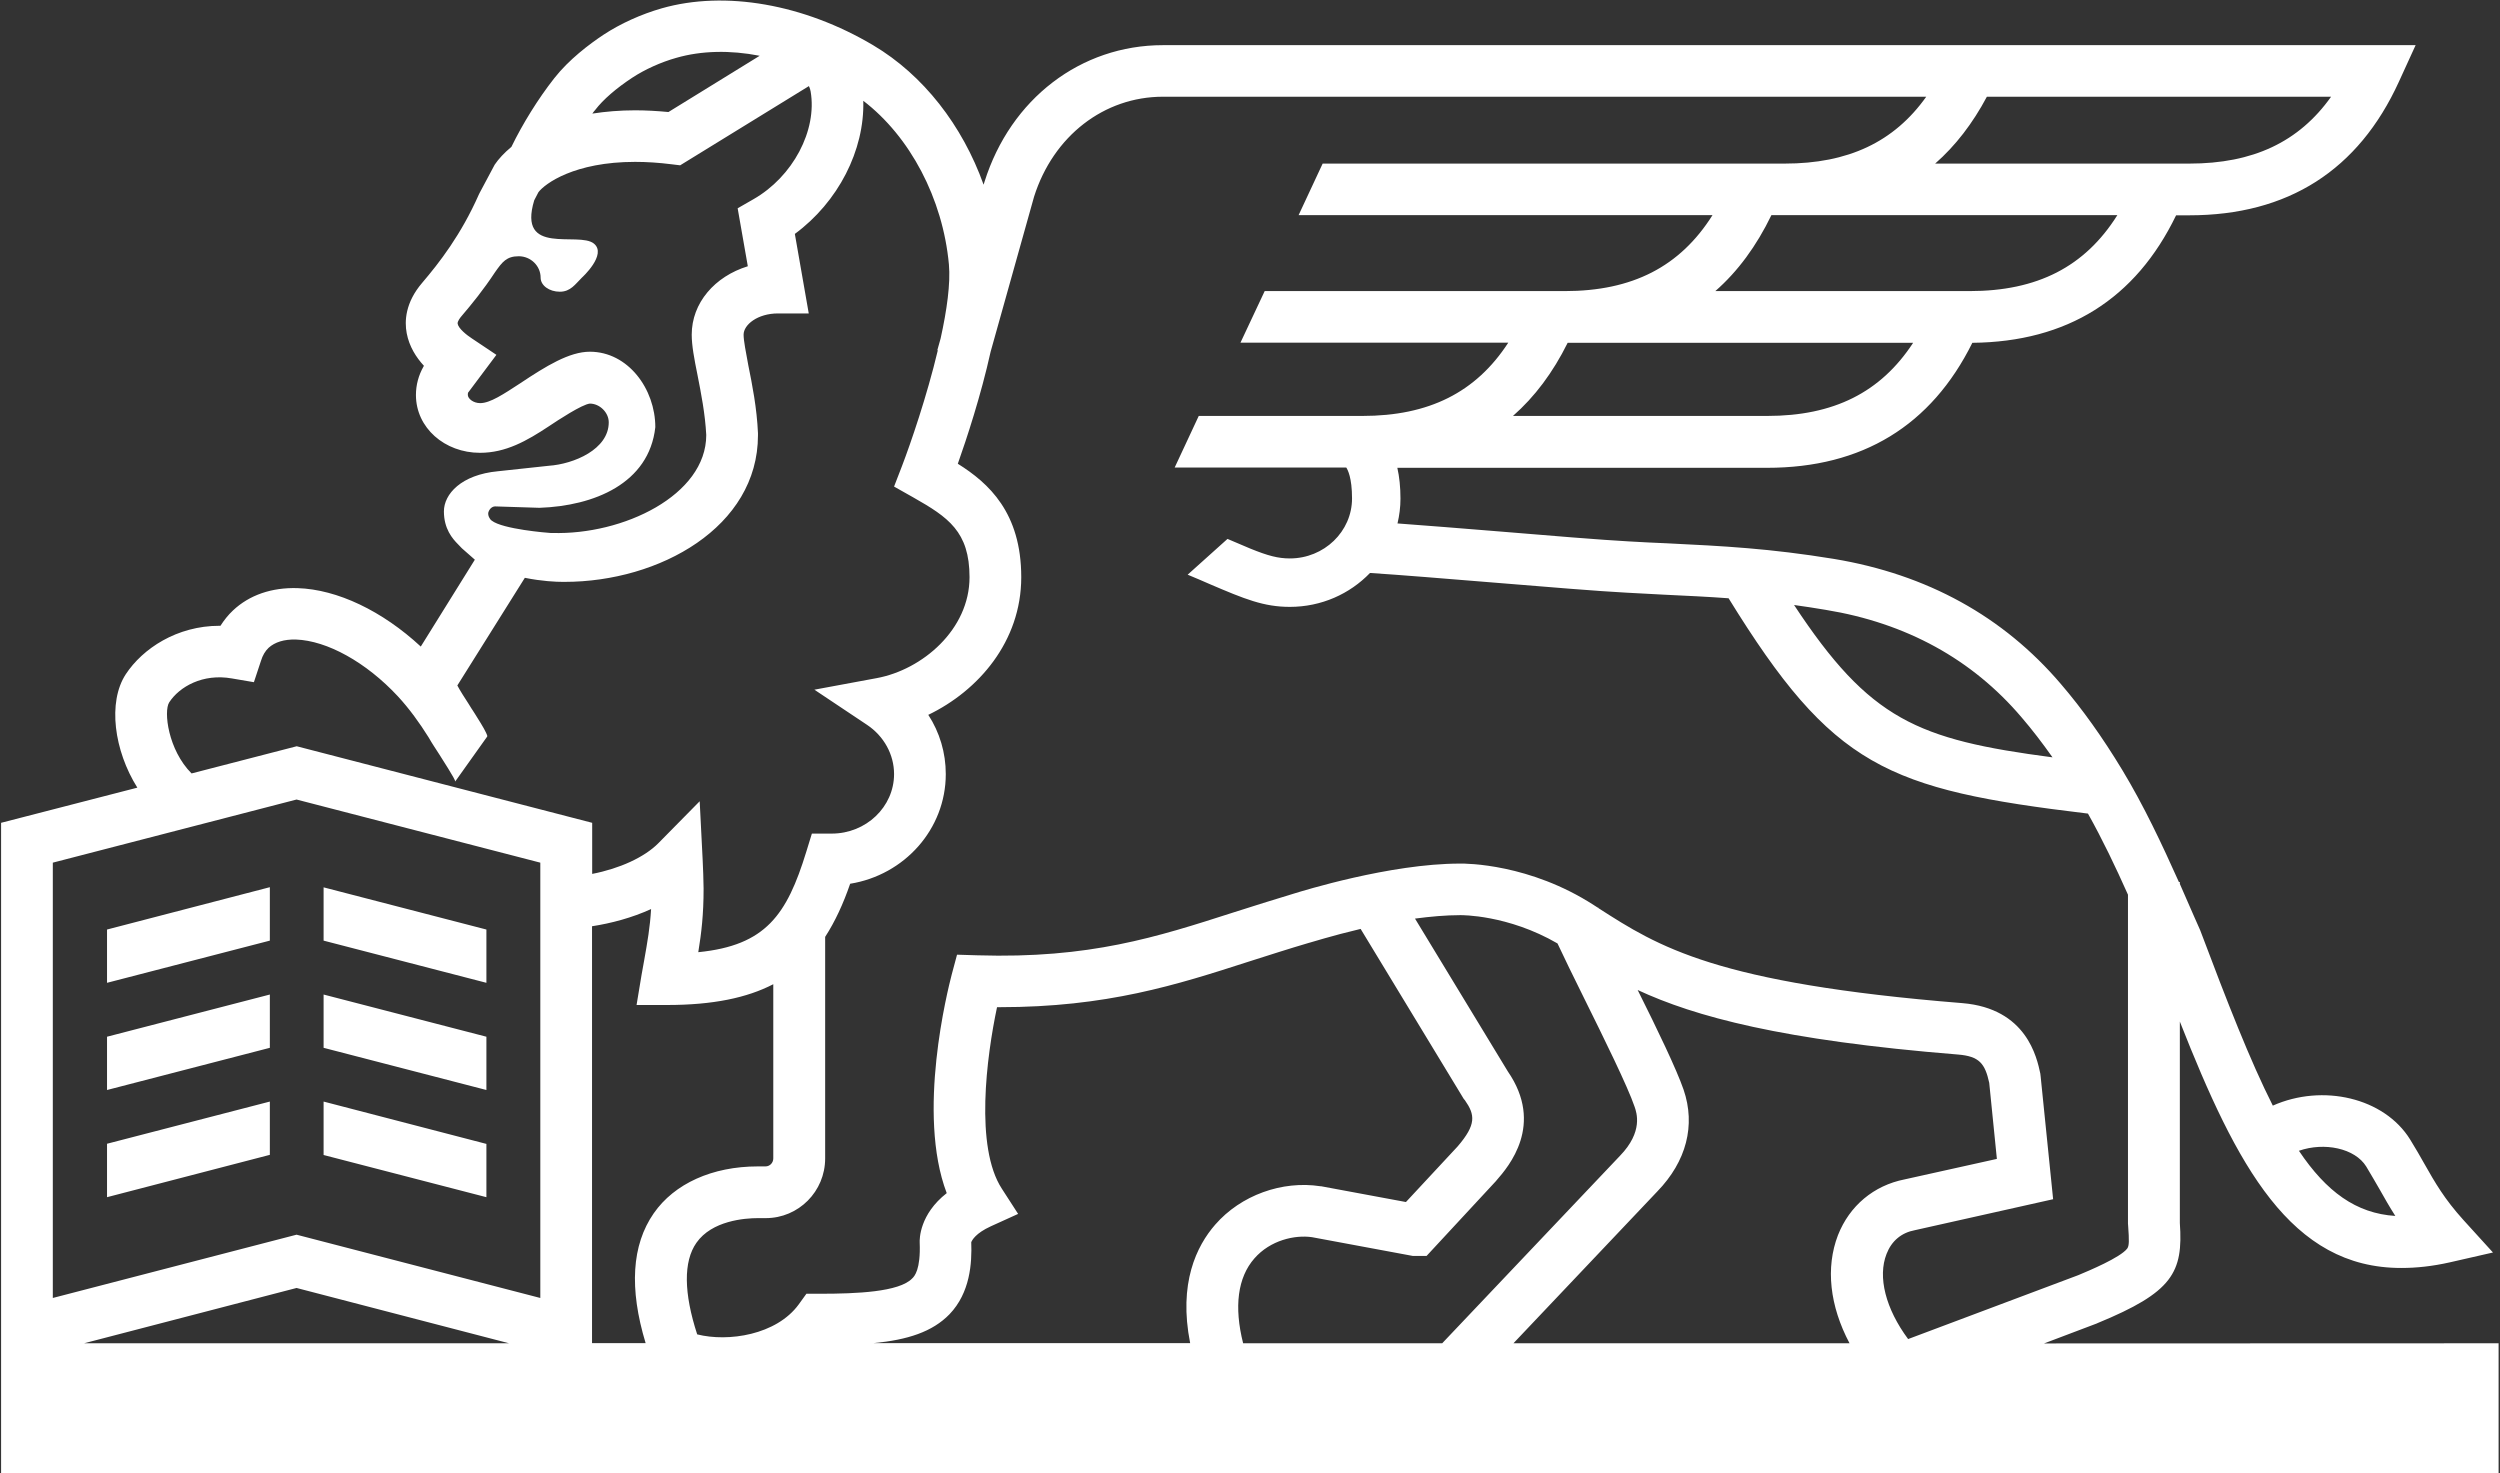 <svg version="1.2" xmlns="http://www.w3.org/2000/svg" viewBox="0 0 1600 943" width="1600" height="943">
	<rect x="0" y="0" width="1600" height="943" fill="#333333" stroke="none"/>
	<title>BG_logo-svg</title>
	<style>
		.s0 { fill: #ffffff } 
	</style>
	<g id="Layer">
		<path id="Layer" fill-rule="evenodd" class="s0" d="m1599.1 859.7v83h-1598.4v-416.1l87.2-22.5c-14.9-23.7-19.1-54.7-7.4-72.6 10.8-16.4 32.7-31 60-31h0.6c2.3-3.6 4.9-6.9 8-9.8 10.5-9.9 24.8-14.8 41.3-14.3 25.5 0.8 54.3 14.6 78.9 37.4l34.6-55.6-8.3-7.3-2.4-2.5c-3.7-3.7-9.1-10-9.1-21.1 0-11.1 11.1-23.5 34.6-25.7l32.5-3.5c16-1.1 38.4-10.5 38.4-27.8 0-6.3-5.8-12-12.1-12-5 0.5-20.4 10.6-26.2 14.5-14.2 9.4-27.6 17-44.1 17-22.6 0-41-16-41-37 0-6.5 1.7-12.7 4.9-18.3l0.2-0.4c-4.9-5.3-9.4-12.3-11-20.8-1.5-7.8-0.9-19.7 9.9-32.3 10.9-12.8 24.8-30.6 36.3-56.6l0.5-1 9.6-18c2.5-3.7 6.1-7.6 10.7-11.4 7.2-14.8 17.1-30.8 27.4-43.9 9.4-12 22.4-21.8 31.6-27.9 10.8-7.1 24-13.1 37.3-16.9 40.4-11.5 90.9-2.7 135.3 23.7 32 19 57 51.2 70.6 89.2l0.6-1.9c16.7-53.1 61.6-87.4 114.2-87.4h801.7l-10.7 23.4c-25.9 56.7-71 85.5-134.2 85.5h-8.4c-25.9 53.6-69.7 81-130.4 81.6-26.3 53-70.4 80-131.4 80h-236.6c1.3 5.8 2 12.3 2 19.7 0 5.5-0.7 10.8-1.9 15.9 18.1 1.3 41.2 3.2 63.6 5 33.4 2.8 67.8 5.6 84.5 6.5 8.5 0.5 16.5 0.9 24.1 1.2 36.9 1.8 66 3.3 107.1 10 59.6 9.9 108.4 36.8 145.3 80.1 13.8 16.1 26.6 34.1 39.2 54.9 13.9 23 25.4 47.5 36.3 71.8h0.6v1.2c3 7 6.1 14 9.1 20.8l3.9 8.8c17.4 46.2 32 83.6 46.5 112.3 31.9-14.2 71.3-5.1 87.9 21.7 3.5 5.7 6.4 10.7 9.2 15.7 6.8 12 12.7 22.3 24.8 35.7l19 20.9-27.6 6.3c-11.1 2.5-21.3 3.6-31 3.6-70.8 0.1-105.3-65-141.8-157.7v128.9c2.2 31.8-4.6 44.3-52.7 64.1l-0.4 0.2-33.8 12.8zm-422.8-69.2c7.4-18.8 22.9-31.8 42.7-35.7l59-13.1-4.9-48.7c-2.7-12.3-6.3-17-20-18.1-112.9-9.1-168.4-24.3-205-41.3 12.8 25.6 24.9 50.8 29.4 63.8 7.8 22.8 1.8 45.9-16.8 65.1l-92.1 97.2h215.1c-12.7-24-15.4-48.4-7.4-69.2zm-380.7 69.2h127.4l113.8-120c14.9-15.4 10.7-27.5 9.3-31.5-4.3-12.7-19.8-44.2-32.3-69.4-6.7-13.5-12.7-25.8-17-35-31.9-18.5-61.7-18.1-62-18.1h-0.4c-9.1 0-19 0.9-28.8 2.2l59.4 97.8c23.5 34.1 0.5 60.9-7.2 69.7l-0.4 0.5-44.4 47.9h-8.8l-1.6-0.3-62.9-11.7c-11-1.6-26.7 1.9-36.9 13.6-10.7 12.2-13.1 30.9-7.2 54.3zm49.5-100.5h0.4l54.3 10.1 33.1-35.6c12-14 11.2-20.2 4.6-29.6l-0.7-0.8-66-108.8c-18.6 4.4-32.3 8.8-32.6 8.8l-0.4 0.1c-13.3 3.9-25.9 8-38.2 11.9-46.8 15.1-91.2 29.3-159.9 29.3h-1.6c-6.7 31.6-14.3 89.6 3.1 116.2l10.4 16.1-17.4 7.9c-9.9 4.5-12.1 9-12.6 10.2 0.5 13.5-0.7 32.3-13.9 46.1-11 11.3-26.8 16.4-48.6 18.5h202.6c-7.6-38.3 4.1-62.2 16.1-75.9 16.3-18.7 42.7-28.3 67.3-24.5zm-360.1-12.7h4.9c2.8 0 5-2.3 5-5.1v-111.5c-16.8 8.7-38.6 13.3-68 13.3h-19.5l3.2-19.3c0.6-3.1 1.1-6.1 1.6-8.9 2.2-12.4 3.8-21.5 4.5-33.2-12.3 5.6-25.5 9.1-37.8 11v266.8h34.3c-10.6-35-8.9-62.8 5.2-83.1 13.2-19 37.5-30 66.6-30zm-139.2-194.4l-156-40.4-156 40.4v278.6l156-40.5 156 40.5zm-20 307.6l-136-35.4-136 35.4zm-203.2-364.7l67.3-17.4 189.1 49v32.7c17.5-3.4 33.4-10.6 42.4-19.7l26.4-26.8 1.9 37.5c0.2 3.6 0.6 14.5 0.6 18.4 0 16.7-1.4 28.4-3.4 40.7 43.2-4.3 56.7-23.9 69.1-64.2l3.6-11.7h12.7c22 0 39.9-17.1 39.9-38.1 0-12.5-6.5-24.3-17.3-31.5l-33.7-22.5 39.9-7.4c29.2-5.4 59.4-31.1 59.4-64.6 0-29.2-13.7-38.4-35.9-51l-12.4-7 5.1-13.2c5.5-14.4 15.9-44.6 22.9-74l-0.3-0.1 2.1-7.5c4-18.1 6.4-35.2 5.3-47.4-3.9-42.2-24.9-81.8-54.8-104.7 0.9 31.7-16.1 64.8-43.8 85.2l8.9 50.9h-19.7c-13 0-22 7.2-22 13.6 0 3.8 1.5 11.4 3 19.5 2.5 12.3 5.5 27.5 6.2 43.5v1.4c0 58.7-63 93.8-123.8 93.8h-1.1c-4.3 0-13.5-0.4-24.3-2.6l-43.2 68.9c1.5 2.9 4.8 8.1 7.1 11.6 1.2 1.9 2.1 3.3 2.3 3.7q0.1 0 0.1 0.1 0.8 1.3 1.6 2.5c2.1 3.4 5.8 9.1 7.3 12.4 0.6 1.2 0.9 2.1 0.7 2.4-6.8 9.6-13.7 19.2-20.5 28.8 0.6-0.9-9.4-16-10.1-17.3-0.3-0.4-1.6-2.5-3.3-5.1-1.2-1.9-2.5-3.9-3.6-5.9-5.8-9.3-12.4-18.4-19.7-26.3-20.3-21.8-45.3-35.6-65.2-36.3-7.5-0.2-13.4 1.6-17.5 5.3-2.2 2.1-3.8 4.8-4.9 8.4l-4.5 13.6-14.1-2.4c-18.6-3.3-33.6 5.3-40.1 15.3-3.7 5.7-0.7 30.5 14.3 45.5zm192.1-161.8c7 5.5 35.7 7.8 37.6 7.9h1.1c45.3 1.4 98.6-24.1 98.6-62.7-0.7-13.5-3.3-26.7-5.6-38.4-2.1-10.4-3.7-18.8-3.7-25.8 0-20.4 14.8-37.3 35.9-43.8l-6.5-37.1 10.1-5.8c25.2-14.4 40.9-44 36.6-69l-0.1-0.4c0 0-0.2-1.3-1-3l-82.4 50.7-5.8-0.7c-7.9-1-15.7-1.5-23-1.5-38.9 0-57.7 13.9-61.9 19.4l-2.7 5.2c-10.9 36 28.4 19.7 38.2 27.7 8.6 7-7.7 21.8-7.7 21.8-4.2 4.1-7.2 9-14.1 9-6.8 0-12.3-4-12.3-9 0-7.5-6.3-13.7-14-13.7-7.8 0-10.5 3.6-15.1 10.1-7.5 11.4-15.1 20.7-21.5 28.2-0.7 0.8-2.8 3.4-2.5 4.9 0.5 3 5.7 7.2 9.1 9.4l15.7 10.5-18.2 24.3q-0.1 0.7-0.1 1.3c0 2.4 3.5 5.3 7.9 5.3 6.4 0 14.9-5.7 25.8-12.8 16.5-11 31.3-20.1 44.4-20.1 24.5 0 41.9 23.9 41.9 48.3-4 36.1-39.3 50.4-74.1 51.6l-28.4-0.9c-2 0-3.8 1.7-4.4 4-0.3 1.8 0.8 4.1 2.2 5.1zm64.4-260.5c8.4-1.3 17.5-2.1 27.4-2.1 6.8 0 14 0.4 21.3 1.1l58.4-36c-18.9-3.7-37.3-3.3-53.3 1.3-10 2.8-20.3 7.5-28.2 12.7-10.2 6.7-18.7 14-23.8 20.7-0.7 0.7-1.2 1.5-1.8 2.3zm859.4 32h162.7c40.7 0 70.1-13.8 90.7-42.8h-220.3c-9.1 17.1-20.1 31.4-33.1 42.8zm-17.3 752.3l108.9-40.9c6.9-2.9 26.8-11.2 31.3-17 1.3-1.8 1.3-5 0.6-14.7l-0.1-1.3v-210.5c-7.9-17.7-16.3-35.3-25.6-51.9-129.1-15.5-163.3-29.7-230-137.8-13.3-1-26.6-1.6-41.2-2.3-7.7-0.4-15.7-0.8-24.3-1.3-17.2-0.9-50.3-3.6-85.4-6.5-29.4-2.4-59.8-4.9-78.6-6.1-12.9 13.4-31.1 21.7-51.3 21.7-16.7 0-28.9-5-51.1-14.5-4.7-2.1-9.5-4.1-14.3-6.1l25.5-22.9c4.9 2.1 9.8 4.2 14.6 6.2 11.3 4.6 17.8 6.3 25.3 6.3 21.9 0 39.8-17.2 39.8-38.4 0-13.4-2.8-18.4-3.7-19.8h-109.8l15.4-33h104.7c42.5 0 72.7-15 93.4-46.9h-171.4l15.5-33h192c43.3 0 73.8-15.6 94.6-48.6h-264.9l15.4-33h295.7c40.6 0 70-13.8 90.6-42.8h-488.5c-37.7 0-70.2 25.1-82.5 64l-27.8 99.2c-6.2 28-15.4 55.9-21 71.7 19.8 12.4 40.6 31.3 40.6 72.6 0 41.2-27.5 72.7-59.5 88.1 7.3 11.2 11.2 24.3 11.2 37.9 0 35.3-26.5 64.6-61.2 70.2-4.4 12.8-9.6 24.1-16 34v141.8c0 21.1-17 38.2-38 38.2h-5c-8.5 0-29.5 1.6-39.4 15.8-8.4 12-8.1 32.2 0.5 58.6 19.8 5 50.7 0.4 65-19.2l4.9-6.8h8.8c23.1 0 50.6-1.1 58.9-9.8 1.4-1.3 5.5-5.6 4.8-23-0.1-2.2-0.1-18 17.3-31.6-19.4-51 0.7-130.2 3.2-139.9l3.4-12.7 13.1 0.4c71.8 2.2 114.5-11.6 164-27.5 12.3-3.9 25.1-8 38.8-12.1 4.6-1.4 61.2-19.1 105.9-19.1 4.1-0.1 44.8 0.1 85.8 26.6l2.5 1.6 0.2-0.1c0.1 0.1 0.1 0.2 0.2 0.4 38.4 24.7 75 48.1 232.9 60.8 41.1 3.4 47.7 34.8 49.9 45.1l0.2 1.7 8 78.7-88.4 19.8c-8.7 1.6-15 6.9-18.2 15.2-5.8 14.7-0.6 35.1 13.8 54.5zm3.2-637.6h-221.1c-9.4 19-21.1 34.6-35 46.8h162.7c42.5 0 72.6-15 93.4-46.8zm-76.2 167.8c48.5 73.5 78.7 86.1 165.4 97.5-6.5-9.2-13-17.7-19.8-25.6-31.6-37.2-73.9-60.4-125.4-68.8-7-1.2-13.7-2.2-20.2-3.1zm323.1 349.3c17.6 26.2 36.6 40.1 61.7 41.7-3.7-5.8-6.9-11.4-10.1-17.1-2.7-4.6-5.4-9.4-8.5-14.5-7.2-11.7-26.8-15.8-43.1-10.1zm-116.2-598.8h-221.4c-9.6 19.8-21.5 36-35.9 48.6h162.7c43.3 0 73.8-15.5 94.6-48.6zm-1043.8 491.3l-104.2-27v-34.1l104.2 27zm-242.8-34.1l104.2-27.1v34.2l-104.2 27zm0 68.6l104.2-27v34.1l-104.2 27zm242.8 34.1l-104.2-27v-34.1l104.2 27zm0 68.6l-104.2-27v-34.2l104.2 27.1zm-242.8-34.2l104.2-27v34.1l-104.2 27.1z"/>
	</g>
</svg>